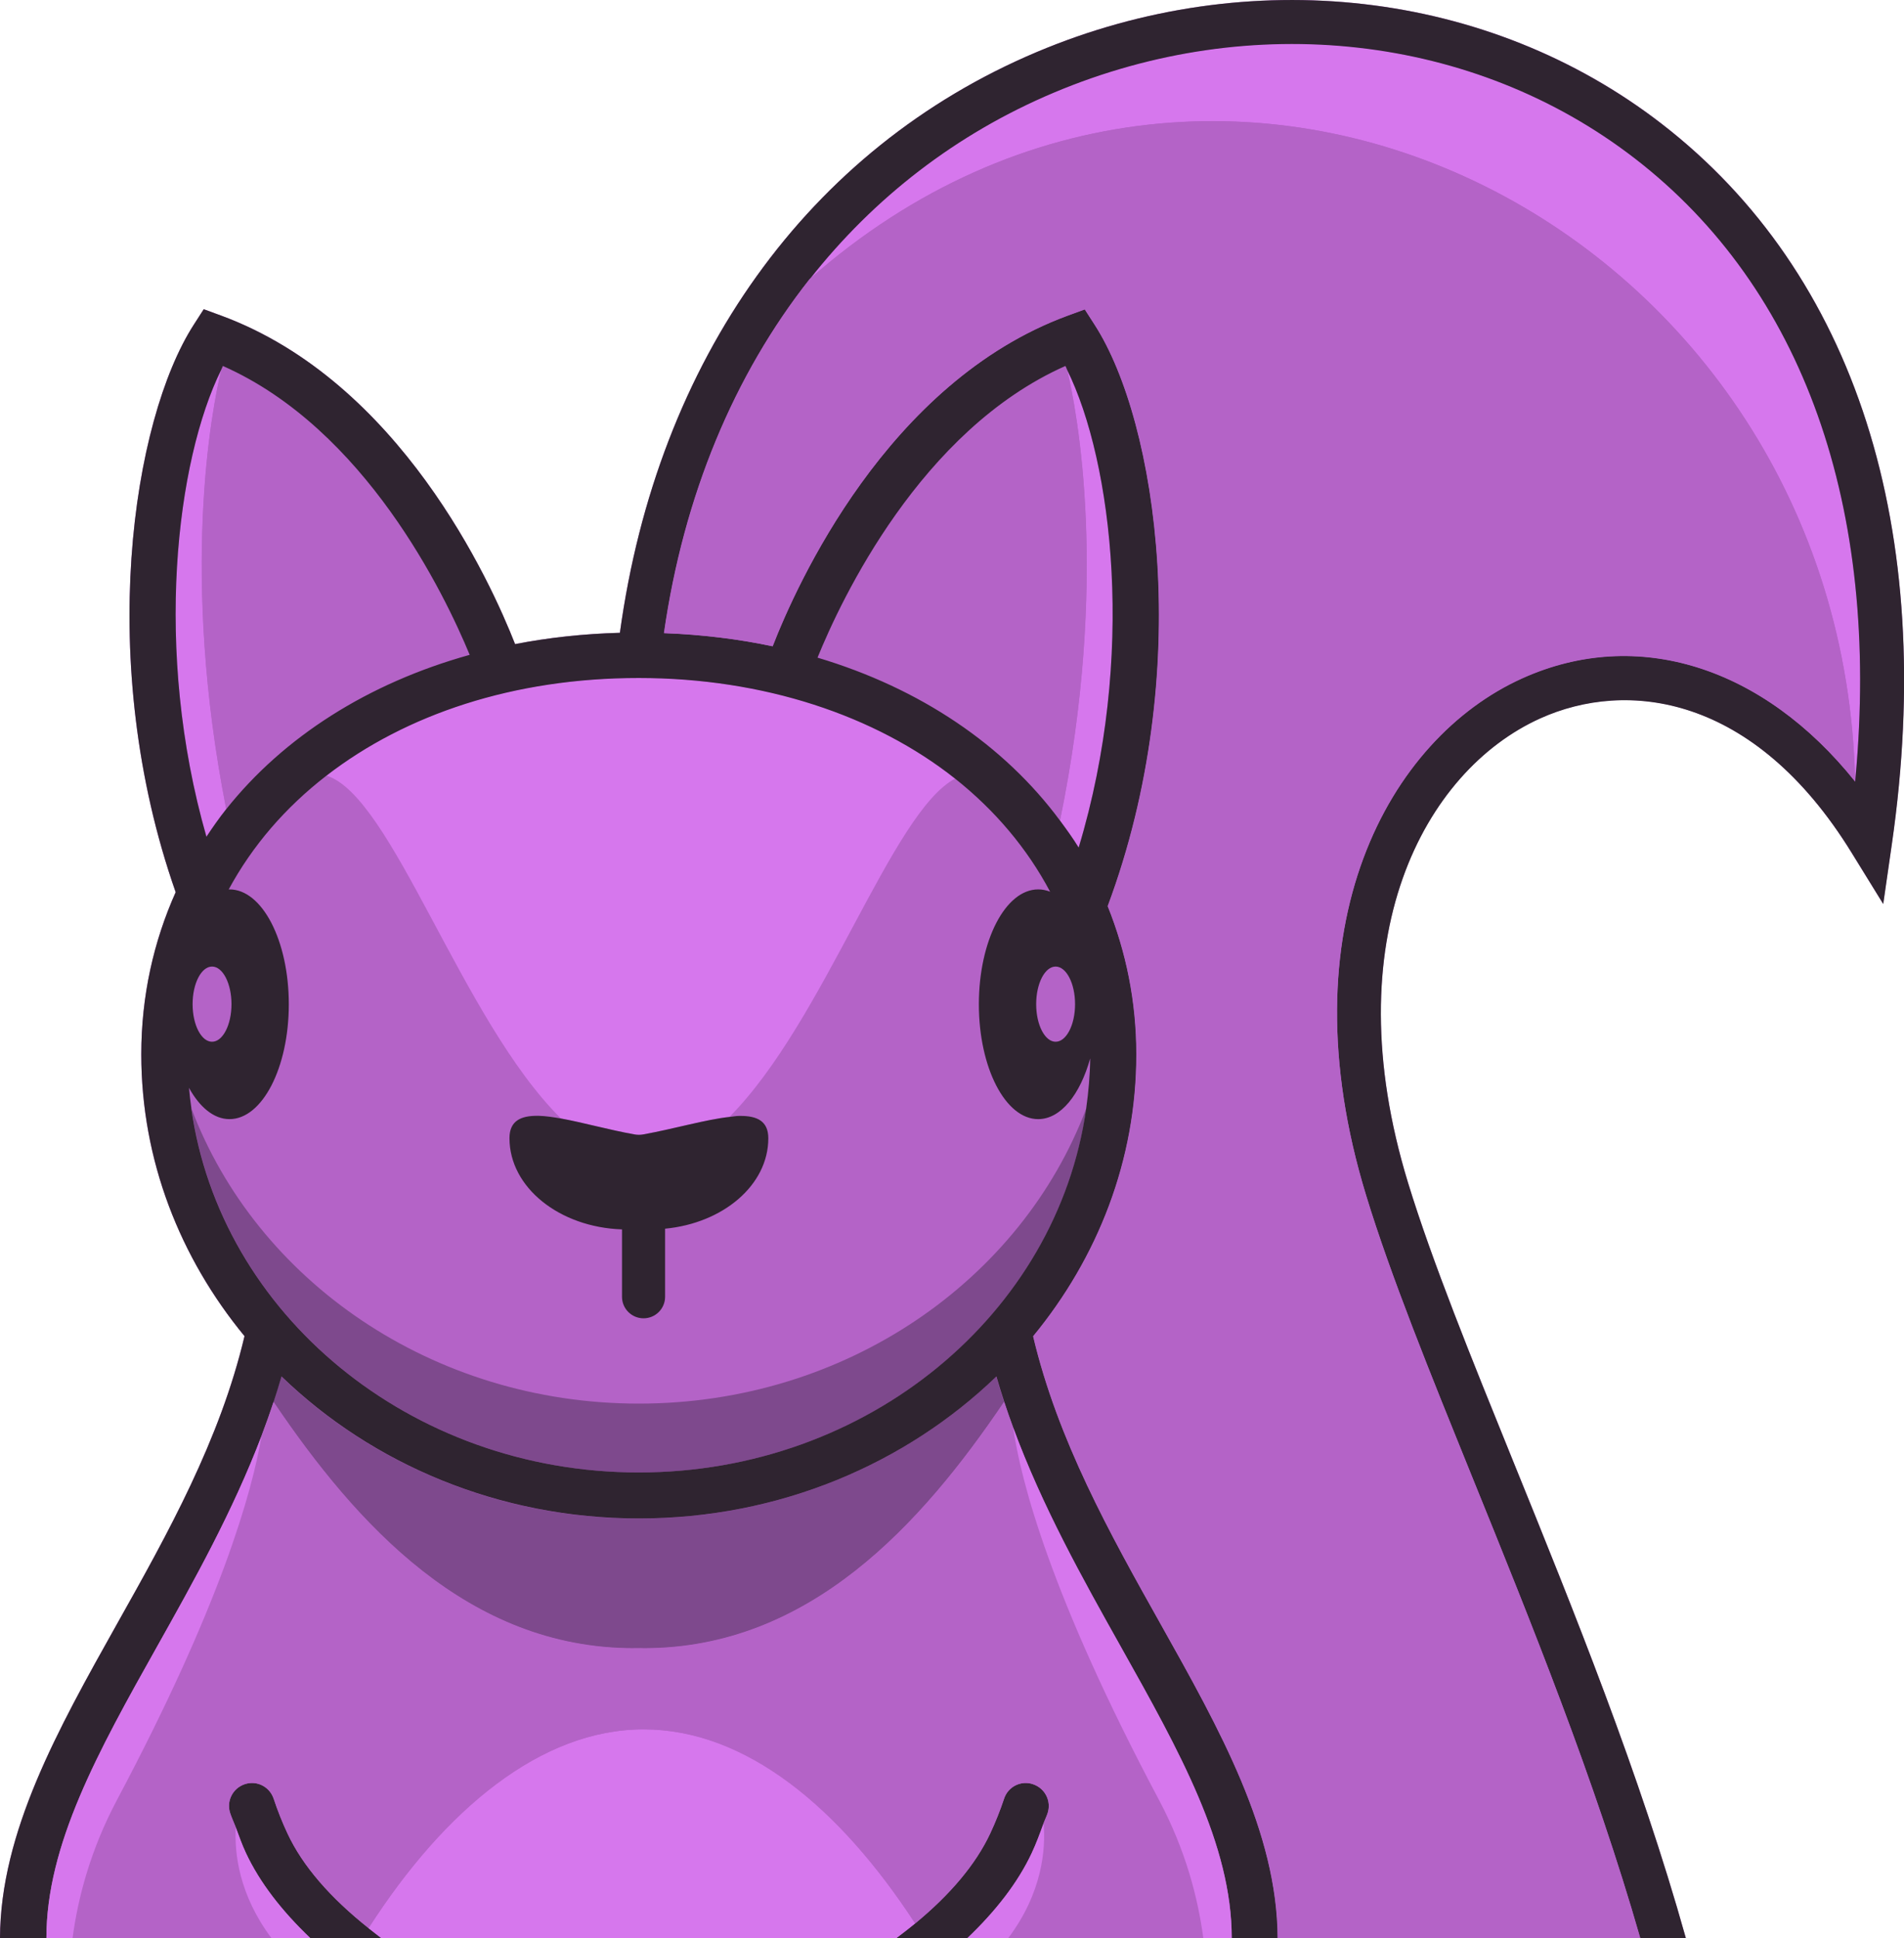 <?xml version="1.0" encoding="UTF-8"?> <svg xmlns="http://www.w3.org/2000/svg" id="Layer_2" data-name="Layer 2" viewBox="0 0 190 193.36"><defs><style> .cls-1 { fill: none; } .cls-1, .cls-2, .cls-3, .cls-4, .cls-5 { stroke-width: 0px; } .cls-2 { fill: #2f2430; } .cls-3 { fill: #b463c7; } .cls-4 { fill: #d677ed; } .cls-5 { fill: #7e498d; } </style></defs><g id="Layer_4" data-name="Layer 4"><g><path class="cls-3" d="M168.23,193.36c-4.6-16.42-11.22-32.76-17.24-47.6-4.16-10.26-8.09-19.94-10.49-27.78-7.45-24.36,1.61-41.09,13.18-46.32,8.63-3.9,21.32-2.44,31.07,13.37l3.17,5.14.86-5.97c4.53-31.41-3.64-56.93-22.98-71.87C148.53-1.01,124.65-3.74,103.46,5.19c-22.8,9.62-37.86,30.68-41.6,57.94-3.63.1-7.12.48-10.46,1.13-2.45-6.24-11.5-26.21-29.35-32.78l-1.72-.63-.99,1.54c-6.13,9.52-9.86,33.69-1.81,56.62-2.2,4.92-3.43,10.35-3.43,16.17,0,10.58,3.87,20.31,10.3,28.12-2.45,10.36-7.63,19.65-12.71,28.69C5.77,172.55.04,182.78,0,193.36h168.23Z"></path><g><path class="cls-1" d="M63.55,164.44c.07,0,.13,0,.2,0,.06,0,.11-.01.17-.01-.06,0-.11,0-.17,0-.07,0-.14,0-.2,0Z"></path><path class="cls-4" d="M105.78,81.86c.65.88,1.29,1.76,1.86,2.69,5.74-18.99,3.41-38.46-1.16-47.68.99,4.16,4.23,20.93-.71,44.99Z"></path><path class="cls-4" d="M22.08,36.87c-4.48,9.05-6.82,27.95-1.48,46.6.62-.94,1.27-1.86,1.97-2.75-4.61-23.45-1.46-39.77-.49-43.85Z"></path><path class="cls-4" d="M163.12,15.78c-16.02-12.37-38.23-14.89-57.96-6.56-9.74,4.11-17.96,10.48-24.37,18.62,41.77-36.82,103.11-4.62,104.34,50.11.01-.13.02-.26.03-.39,2.5-27.01-5.21-48.8-22.03-61.79Z"></path><path class="cls-3" d="M81.58,65.6c10.24,3.05,18.62,8.72,24.2,16.26,4.94-24.06,1.7-40.83.71-44.99-.06-.11-.11-.25-.16-.37-14.47,6.4-22.39,23.31-24.74,29.1Z"></path><path class="cls-3" d="M22.58,80.72c5.75-7.21,14.14-12.57,24.3-15.4-2.5-6.06-10.42-22.53-24.63-28.82-.06.11-.11.25-.16.36-.97,4.09-4.12,20.4.49,43.85Z"></path><path class="cls-5" d="M63.24,164.45c.1,0,.21,0,.31,0,.07,0,.14,0,.2,0,.06,0,.11,0,.17,0,.11,0,.23.01.34.01,16.52,0,27.69-12.37,35.94-24.58-.28-.84-.54-1.69-.79-2.55-9.03,8.72-21.67,14.17-35.67,14.17s-26.63-5.45-35.67-14.17c-.25.86-.51,1.71-.79,2.55,8.25,12.21,19.42,24.58,35.94,24.58Z"></path><path class="cls-3" d="M63.75,140.03c20.66,0,38.18-12.31,44.65-29.45.23-1.64.38-3.3.4-4.99-1,3.59-2.94,6.06-5.19,6.06-3.27,0-5.92-5.13-5.92-11.46s2.65-11.46,5.92-11.46c.41,0,.81.08,1.19.23-2.29-4.31-5.5-8.12-9.48-11.28-6.33,3.33-13.03,24.2-22.52,33.75.31-.03.65-.1.93-.1.05,0,.1-.01.14,0,1.7-.02,2.8.52,2.8,2.23,0,4.67-4.5,8.47-10.3,9.02v6.79c0,1.19-.96,2.15-2.15,2.15s-2.15-.96-2.15-2.15v-6.72c-6.24-.2-11.23-4.18-11.23-9.1,0-1.71,1.11-2.24,2.81-2.23.04-.01.09,0,.14,0,.66.02,1.41.12,2.21.27-9.94-9.83-16.82-32.17-23.4-34.21-4.09,3.16-7.4,7-9.76,11.36.03,0,.05-.01.08-.01,3.27,0,5.92,5.13,5.92,11.46s-2.65,11.46-5.92,11.46c-1.57,0-2.98-1.2-4.04-3.12.06.69.14,1.37.24,2.05,6.47,17.14,23.99,29.45,44.65,29.45Z"></path><path class="cls-5" d="M63.75,146.9c22.87,0,41.78-15.86,44.65-36.32-6.47,17.14-23.99,29.45-44.65,29.45s-38.18-12.31-44.65-29.45c2.87,20.46,21.78,36.32,44.65,36.32Z"></path><path class="cls-4" d="M55.99,111.59c2.18.39,4.78,1.13,7.29,1.58.31.06.62.06.93,0,3.04-.55,6.18-1.48,8.58-1.74,9.49-9.55,16.19-30.42,22.52-33.75-7.95-6.31-18.9-10.04-31.57-10.04s-23.24,3.62-31.16,9.74c6.58,2.04,13.47,24.38,23.4,34.21Z"></path><path class="cls-2" d="M63.29,113.17c-2.51-.45-5.11-1.18-7.29-1.58-.8-.14-1.55-.25-2.21-.27-.05,0-.1-.01-.14,0-1.7-.02-2.81.52-2.81,2.23,0,4.92,4.99,8.89,11.23,9.1v6.72c0,1.19.96,2.15,2.15,2.15s2.15-.96,2.15-2.15v-6.79c5.79-.55,10.3-4.35,10.3-9.02,0-1.71-1.11-2.24-2.8-2.23-.04-.01-.09,0-.14,0-.28,0-.62.07-.93.1-2.39.26-5.54,1.19-8.58,1.74-.31.06-.62.06-.93,0Z"></path><path class="cls-3" d="M21.16,103.93c1.07,0,1.94-1.68,1.94-3.75s-.87-3.75-1.94-3.75-1.94,1.68-1.94,3.75.87,3.75,1.94,3.75Z"></path><path class="cls-3" d="M103.41,100.18c0,2.07.87,3.75,1.94,3.75s1.94-1.68,1.94-3.75-.87-3.75-1.94-3.75-1.94,1.68-1.94,3.75Z"></path></g><g><path class="cls-2" d="M103.08,178c-1.21-.41-2.5.25-2.89,1.45-.39,1.17-.85,2.34-1.38,3.46-1.45,3.09-3.99,6.1-7.49,8.98-.6.49-1.24.98-1.88,1.47h7.09c2.84-2.71,5.05-5.55,6.43-8.5.45-.96.81-1.96,1.18-2.96.12-.34.29-.66.4-1,.4-1.2-.25-2.49-1.45-2.89Z"></path><path class="cls-2" d="M36.78,192.36c-3.8-3.02-6.57-6.18-8.09-9.44-.53-1.13-.99-2.29-1.38-3.47-.4-1.2-1.69-1.86-2.89-1.45-1.2.4-1.85,1.69-1.45,2.89.16.48.38.94.56,1.42.32.86.62,1.72,1.01,2.55,1.38,2.95,3.58,5.79,6.43,8.5h7.09c-.43-.33-.86-.66-1.28-1Z"></path><path class="cls-2" d="M4.63,193.36c0-9.32,5.14-18.59,11.06-29.12,3.64-6.49,7.53-13.44,10.41-20.99.42-1.11.83-2.24,1.2-3.38.28-.84.54-1.69.79-2.55,9.03,8.72,21.67,14.17,35.67,14.17s26.63-5.45,35.67-14.17c.25.86.51,1.71.79,2.55.28.86.58,1.71.89,2.55,2.9,7.88,6.95,15.1,10.72,21.83,5.91,10.53,11.09,19.8,11.09,29.12h4.59c-.04-10.58-5.77-20.8-11.69-31.36-5.08-9.05-10.25-18.34-12.71-28.69,6.43-7.81,10.3-17.54,10.3-28.12,0-5.29-1.03-10.24-2.86-14.79,8.7-23.33,4.96-48.29-1.3-58l-.99-1.54-1.72.63c-18.03,6.64-27.09,26.95-29.43,32.98-3.45-.73-7.07-1.17-10.84-1.31,1.97-13.73,7-25.75,14.53-35.31,6.41-8.14,14.63-14.52,24.37-18.62,19.73-8.32,41.94-5.81,57.96,6.56,16.82,12.98,24.53,34.78,22.03,61.79-.01.13-.02.26-.03.39-9.15-11.44-21.74-15.49-33.24-10.29-13.26,5.99-23.79,24.69-15.56,51.58,2.45,8.02,6.42,17.8,10.61,28.15,5.82,14.36,12.22,30.15,16.75,45.96h4.55c-4.6-16.42-11.22-32.76-17.24-47.6-4.16-10.26-8.09-19.94-10.49-27.78-7.45-24.36,1.61-41.09,13.18-46.32,8.63-3.9,21.32-2.44,31.07,13.37l3.17,5.14.86-5.97c4.53-31.41-3.64-56.93-22.98-71.87C148.53-1.01,124.64-3.74,103.46,5.19c-22.8,9.62-37.86,30.68-41.6,57.94-3.63.1-7.13.48-10.46,1.13-2.45-6.24-11.5-26.21-29.35-32.78l-1.72-.63-.99,1.54c-6.13,9.52-9.86,33.69-1.81,56.62-2.2,4.92-3.43,10.35-3.43,16.17,0,10.58,3.87,20.31,10.3,28.12-2.45,10.36-7.63,19.65-12.71,28.69C5.77,172.55.04,182.78,0,193.36h4.63ZM106.32,36.51c.06.11.11.25.16.37,4.56,9.22,6.9,28.69,1.16,47.68-.57-.93-1.21-1.81-1.86-2.69-5.58-7.54-13.96-13.21-24.2-16.26,2.35-5.78,10.28-22.69,24.74-29.1ZM107.28,100.18c0,2.07-.87,3.75-1.94,3.75s-1.94-1.68-1.94-3.75.87-3.75,1.94-3.75,1.94,1.68,1.94,3.75ZM22.08,36.87c.06-.11.11-.25.16-.36,14.21,6.29,22.12,22.76,24.63,28.82-10.16,2.83-18.56,8.19-24.3,15.4-.71.89-1.35,1.81-1.97,2.75-5.34-18.65-2.99-37.55,1.48-46.6ZM23.1,100.18c0,2.07-.87,3.75-1.94,3.75s-1.94-1.68-1.94-3.75.87-3.75,1.94-3.75,1.94,1.68,1.94,3.75ZM19.1,110.58c-.1-.68-.18-1.36-.24-2.05,1.06,1.92,2.47,3.12,4.04,3.12,3.27,0,5.92-5.13,5.92-11.46s-2.65-11.46-5.92-11.46c-.03,0-.05.01-.08.01,2.36-4.37,5.67-8.2,9.76-11.36,7.92-6.12,18.71-9.74,31.16-9.74s23.61,3.74,31.57,10.04c3.98,3.16,7.19,6.96,9.48,11.28-.38-.15-.78-.23-1.19-.23-3.27,0-5.92,5.13-5.92,11.46s2.65,11.46,5.92,11.46c2.26,0,4.19-2.47,5.19-6.06-.02,1.69-.17,3.35-.4,4.99-2.87,20.46-21.78,36.32-44.65,36.32s-41.78-15.86-44.65-36.32Z"></path></g><path class="cls-3" d="M106.52,31.49l1.72-.63.99,1.54c6.26,9.71,10,34.68,1.3,58,1.83,4.55,2.86,9.5,2.86,14.79,0,10.58-3.87,20.31-10.3,28.12,2.45,10.36,7.63,19.65,12.71,28.69,5.93,10.56,11.65,20.78,11.69,31.36h36.19c-4.53-15.81-10.93-31.6-16.75-45.96-4.2-10.35-8.16-20.12-10.61-28.15-8.22-26.89,2.3-45.59,15.56-51.58,11.5-5.2,24.08-1.15,33.24,10.29-1.22-54.73-62.56-86.93-104.34-50.11-7.54,9.56-12.56,21.58-14.53,35.31,3.77.14,7.39.58,10.84,1.31,2.34-6.02,11.4-26.34,29.43-32.98Z"></path><path class="cls-4" d="M89.44,193.36c.64-.49,1.28-.97,1.88-1.47-7.55-11.57-16.93-19.36-27.11-19.36s-19.83,7.99-27.44,19.83c.42.33.85.66,1.28,1h51.38Z"></path><path class="cls-3" d="M27.09,193.36c-3.24-4.32-3.71-8.45-3.56-11.05-.18-.48-.41-.94-.56-1.42-.4-1.2.25-2.49,1.45-2.89,1.21-.41,2.49.25,2.89,1.45.39,1.17.85,2.34,1.38,3.47,1.52,3.26,4.29,6.42,8.09,9.44,7.6-11.84,17.11-19.83,27.44-19.83s19.56,7.79,27.11,19.36c3.5-2.88,6.04-5.89,7.49-8.98.52-1.12.99-2.29,1.38-3.46.39-1.2,1.68-1.86,2.89-1.45,1.2.4,1.85,1.69,1.45,2.89-.11.34-.28.67-.4,1,.22,2.56-.11,6.91-3.53,11.46h19.46c-.55-4.1-1.79-8.83-4.43-13.8-10.84-20.4-13.78-31.82-14.55-37.15-.31-.84-.6-1.69-.89-2.55-8.25,12.21-19.42,24.58-35.94,24.58-.12,0-.23,0-.34-.01-.06,0-.11.01-.17.01-.07,0-.13,0-.2,0-.1,0-.2,0-.31,0-16.52,0-27.69-12.37-35.94-24.58-.38,1.14-.78,2.27-1.2,3.38-.95,5.65-4.12,16.93-14.42,36.31-2.64,4.97-3.89,9.7-4.44,13.8h19.85Z"></path><path class="cls-4" d="M100.61,193.36c3.42-4.56,3.75-8.91,3.53-11.46-.36,1-.73,2-1.18,2.96-1.38,2.95-3.59,5.79-6.43,8.5h4.07Z"></path><path class="cls-4" d="M30.97,193.36c-2.84-2.71-5.05-5.55-6.43-8.5-.39-.83-.69-1.69-1.01-2.55-.15,2.6.33,6.73,3.56,11.05h3.88Z"></path><path class="cls-4" d="M7.24,193.36c.55-4.1,1.8-8.83,4.44-13.8,10.3-19.38,13.47-30.66,14.42-36.31-2.88,7.55-6.77,14.51-10.41,20.99-5.91,10.53-11.06,19.8-11.06,29.12h2.61Z"></path><path class="cls-4" d="M120.07,193.36h2.84c0-9.32-5.18-18.58-11.09-29.12-3.78-6.73-7.82-13.95-10.72-21.83.77,5.33,3.71,16.76,14.55,37.15,2.64,4.97,3.88,9.7,4.43,13.8Z"></path></g></g></svg> 